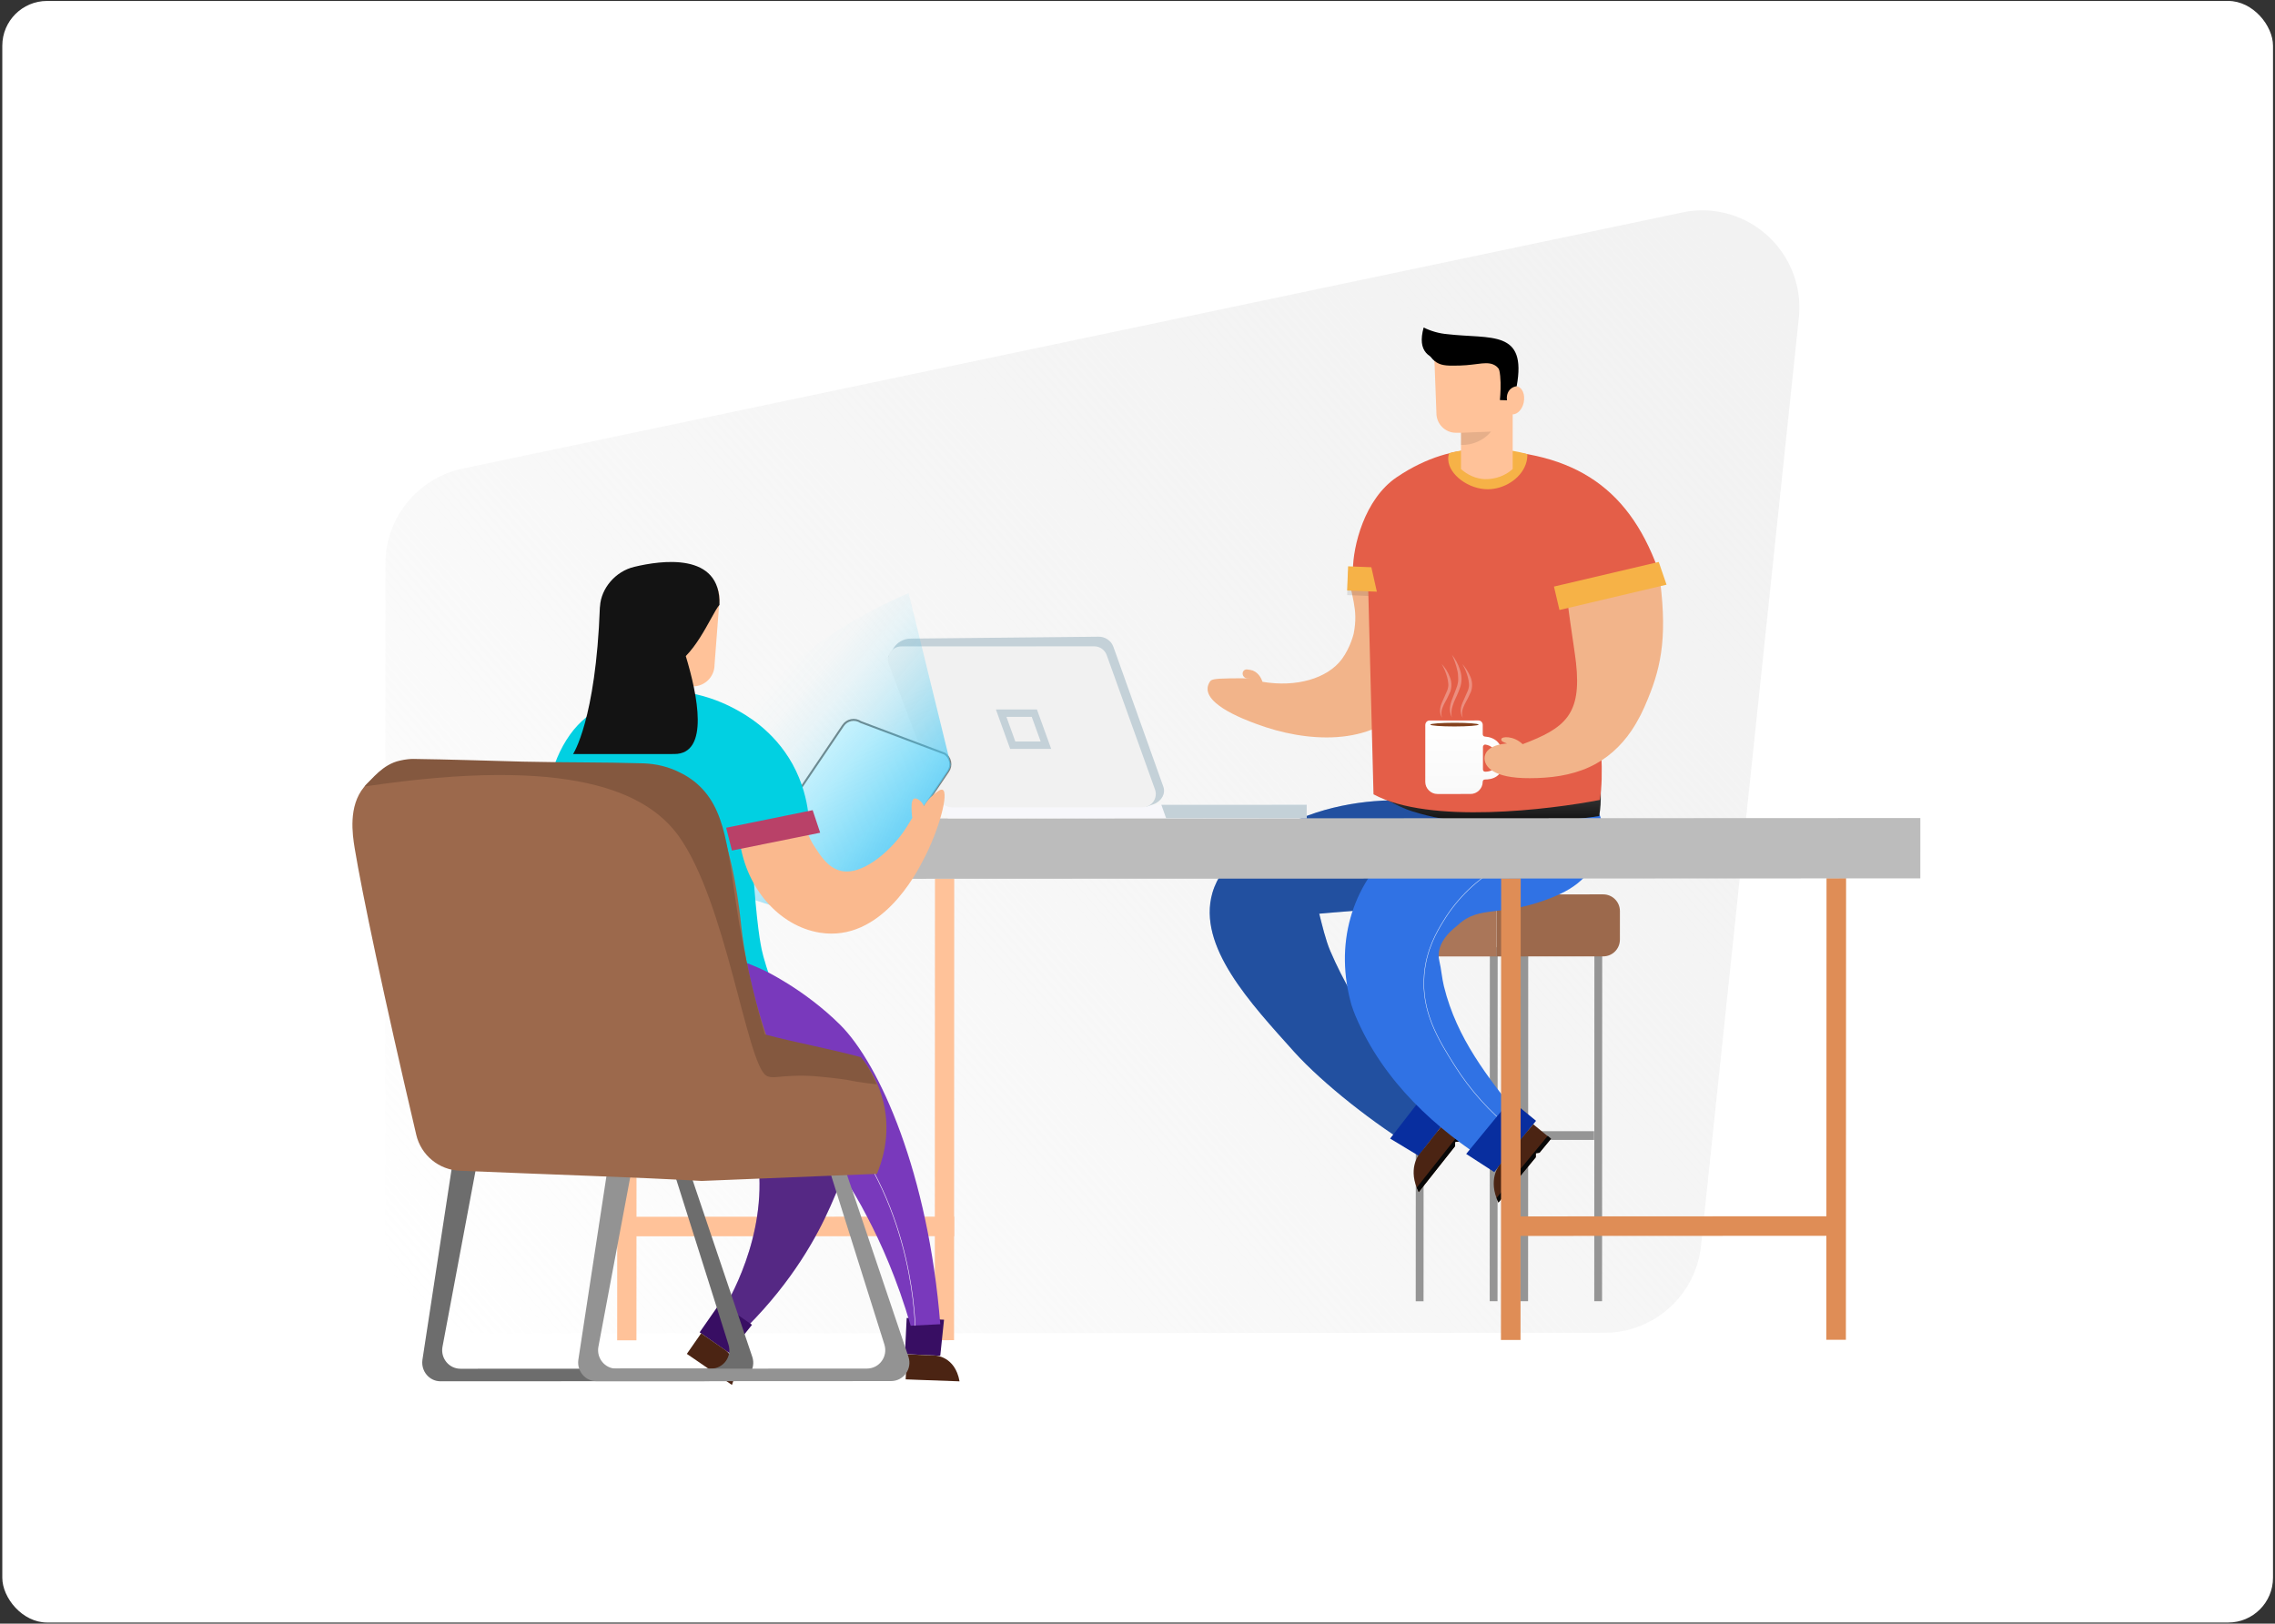 <svg xmlns="http://www.w3.org/2000/svg" width="975" height="696" viewBox="0 0 975 696" fill="none"><rect x="0" y="0" width="975" height="696" fill="#333333" stroke="none"/><rect width="973.161" height="695.115" rx="19.201" transform="matrix(1 -0 -0 1 0.986 0.405)" fill="white"></rect><path d="M720.974 91.082L198.389 200.844C179.069 204.896 165.18 221.888 165.171 241.648L165.051 529.838C165.042 552.834 183.659 571.546 206.795 571.536L687.457 571.336C708.859 571.327 726.796 555.258 729.003 533.995L770.93 136.242C773.369 113.362 756.719 92.8 733.815 90.383C729.535 89.923 725.139 90.156 720.974 91.082Z" fill="url(#paint0_linear)"></path><path d="M683.314 406.03L686.662 406.029L686.599 557.77L683.251 557.772L683.314 406.03Z" fill="#959595"></path><path d="M638.509 406.049L641.857 406.047L641.794 557.789L638.446 557.79L638.509 406.049Z" fill="#959595"></path><path d="M606.804 406.062L610.152 406.06L610.089 557.802L606.741 557.803L606.804 406.062Z" fill="#959595"></path><path d="M608.445 484.935L638.479 484.923L638.477 488.665L608.444 488.677L608.445 484.935Z" fill="#959595"></path><path d="M651.607 406.043L654.955 406.042L654.892 557.783L651.544 557.785L651.607 406.043Z" fill="#959595"></path><path d="M653.148 484.917L683.182 484.904L683.18 488.646L653.147 488.659L653.148 484.917Z" fill="#959595"></path><path d="M641.376 383.399L687.066 383.38C691.004 383.379 694.253 386.528 694.251 390.566L694.246 402.776C694.244 406.715 691.092 409.965 687.055 409.967L641.365 409.986L641.376 383.399Z" fill="#9C694C"></path><path d="M605.333 383.414L641.373 383.399L641.362 409.986L605.322 410.001C601.58 410.003 598.529 406.951 598.53 403.21L598.536 390.212C598.636 386.47 601.591 383.416 605.333 383.414Z" fill="#AA7659"></path><path d="M642.112 349.496C646.345 352.055 646.442 355.698 646.834 359.932C648.01 374.013 619.647 383.576 614.723 384.858C593.943 390.086 583.604 389.992 565.386 391.673C566.664 396.695 568.139 402.996 570.106 407.623C581.124 433.221 598.15 455.763 619.806 473.282C615.569 479.684 611.529 486.382 606.899 492.587C589.572 482.255 567.128 464.737 554.53 450.76C536.027 430.089 512.995 405.678 519.602 382.732C523.645 368.944 536.547 361.554 546.298 356.134C584.021 334.849 626.063 344.777 642.112 349.496Z" fill="#3072E4"></path><path d="M642.112 349.496C646.345 352.055 646.442 355.698 646.834 359.932C648.01 374.013 619.647 383.576 614.723 384.858C593.943 390.086 583.604 389.992 565.386 391.673C566.664 396.695 568.139 402.996 570.106 407.623C581.124 433.221 598.15 455.763 619.806 473.282C615.569 479.684 611.529 486.382 606.899 492.587C589.572 482.255 567.128 464.737 554.53 450.76C536.027 430.089 512.995 405.678 519.602 382.732C523.645 368.944 536.547 361.554 546.298 356.134C584.021 334.849 626.063 344.777 642.112 349.496Z" fill="black" fill-opacity="0.3"></path><path d="M595.773 488.062L614.099 464.422L625.321 473.083L607.981 495.443L595.773 488.062Z" fill="#082E9F"></path><path d="M608.013 495.152C608.013 495.152 603.123 501.333 608.032 510.992L623.618 491.292L623.624 489.538L625.146 489.36L629.974 483.257L622.254 477.151L608.013 495.152Z" fill="#4B2413"></path><path d="M630.035 483.18L625.207 489.283L623.624 489.539L623.618 491.292L608.032 510.992L607.176 509.059L628.568 482.02L630.035 483.18Z" fill="#080808"></path><path d="M681.8 342.488C683.177 344.26 688.688 352.135 686.912 361.983C685.629 368.975 681.393 373.408 679.324 375.674C675.088 380.205 670.36 382.57 665.141 384.739C643.277 393.512 634.318 387.607 624.763 396.572C623.68 397.557 614.815 403.666 616.879 412.035C617.666 415.186 617.959 419.321 618.844 422.866C624.447 445.413 637.439 461.36 651.414 479.275C645.798 487.451 630.237 493.267 638.605 498.581C615.766 484.115 592.929 463.938 580.928 435.486C580.338 434.009 579.748 432.532 579.256 430.957C571.881 405.358 578.785 379.457 598.979 362.118C605.48 356.503 612.867 352.856 620.647 350.194C640.934 343.096 660.923 346.14 681.8 342.488Z" fill="#3072E4"></path><path d="M661.309 362.88C652.642 365.641 631.271 373.823 618.559 394.901C615.702 399.53 611.268 407.114 610.377 417.749C608.992 433.603 616.47 445.712 623.359 456.639C630.05 467.271 638.515 476.721 648.358 484.496" stroke="white" stroke-width="0.17" stroke-miterlimit="10"></path><path d="M658.456 358.549C658.456 358.549 659.34 364.457 668.989 366.127" stroke="white" stroke-width="0.212" stroke-miterlimit="10"></path><path d="M628.364 494.646L647.378 471.498L658.305 480.454L640.374 502.42L628.364 494.646Z" fill="#082E9F"></path><path d="M642.487 499.632C642.487 499.632 637.474 505.712 642.187 515.469L658.166 496.087L658.208 494.334L659.733 494.187L664.683 488.182L657.088 481.922L642.487 499.632Z" fill="#4B2413"></path><path d="M664.746 488.106L659.795 494.111L658.208 494.334L658.166 496.087L642.186 515.469L641.37 513.52L663.303 486.917L664.746 488.106Z" fill="#080808"></path><g clip-path="url(#clip0)"><path d="M619.463 243.686C605.284 242.51 591.89 246.651 577.908 245.476C578.79 255.421 582.333 260.638 580.162 271.569C580.162 271.569 578.781 277.576 575.037 282.6C568.83 290.874 555.535 294.72 541.061 292.264C540.864 291.673 539.881 288.621 536.927 287.441C536.429 287.242 535.44 287.081 534.494 286.972C533.341 286.838 532.439 287.794 532.571 288.947V288.947C532.682 289.924 533.465 290.701 534.446 290.764C535.268 290.817 535.951 290.856 535.951 290.856C533.588 290.759 531.215 290.692 526.98 290.793C520.186 290.894 519.201 291.288 518.61 292.076C512.6 300.843 533.275 308.416 538.592 310.383C559.464 318.154 587.822 320.407 603.684 301.592C614.225 289.082 618.368 272.045 619.359 256.093C619.558 251.957 619.658 247.821 619.463 243.686Z" fill="#F2B48A"></path></g><path d="M577.758 244.726L587.719 245.128L590.082 255.6L577.35 255.094L577.758 244.726Z" fill="black" fill-opacity="0.1"></path><path d="M685.36 349.818C674.575 351.471 663.698 352.347 652.821 352.643C636.924 352.94 622.514 353.237 605.039 347.719C599.927 346.074 595.373 343.265 592.585 342.006C606.344 339.48 621.126 338.214 636.28 336.172C652.736 334.033 670.981 333.25 686.135 332.08C685.64 337.496 686.664 342.742 685.36 349.818Z" fill="url(#paint1_linear)"></path><path d="M676.32 255.278L711.772 247.386C699.3 209.928 675.705 193.186 633.019 192.768C624.157 192.772 611.672 195.692 598.55 204.599C584.76 213.959 579.828 234.147 579.824 244.487L586.224 246.453L588.646 340.491C612.668 353.479 664.301 347.024 685.638 342.912C689.192 321.641 680.578 275.627 676.32 255.278Z" fill="#E45E48"></path><path d="M612.712 308.848L633.587 308.84C634.671 308.839 635.458 309.725 635.458 310.71L635.456 314.747C635.456 315.24 635.849 315.732 636.342 315.732C640.083 316.025 644.415 317.894 644.313 326.264C644.212 333.256 639.19 334.144 636.433 334.145C635.842 334.146 635.448 334.54 635.447 335.13C635.446 337.986 633.082 340.35 630.226 340.351L616.047 340.357C613.191 340.359 610.829 337.996 610.83 335.141L610.84 310.819C610.841 309.735 611.629 308.849 612.712 308.848ZM641.557 325.281C641.263 320.653 638.506 319.472 636.636 319.178C636.143 319.08 635.651 319.474 635.552 320.065L635.552 320.163L635.548 329.813C635.548 330.404 635.942 330.798 636.532 330.797C638.502 330.796 641.85 330.106 641.557 325.281Z" fill="url(#paint2_linear)"></path><path d="M623.346 311.404C617.635 311.407 613.006 311.056 613.007 310.621C613.007 310.186 617.636 309.831 623.346 309.829C629.056 309.826 633.685 310.177 633.685 310.612C633.685 311.047 629.056 311.402 623.346 311.404Z" fill="#84411D"></path><path d="M626.704 284.62C627.196 285.506 627.688 286.392 628.082 287.376C628.475 288.262 628.77 289.247 629.065 290.231C629.36 291.216 629.458 292.102 629.556 293.087C629.654 294.071 629.457 294.958 629.161 295.844C628.471 297.617 627.486 299.488 626.697 301.458C626.303 302.443 626.007 303.526 626.007 304.609C626.006 305.692 626.301 306.775 626.892 307.661C626.597 306.677 626.499 305.692 626.696 304.707C626.893 303.722 627.287 302.836 627.682 301.95C628.667 300.177 629.653 298.306 630.441 296.434C631.131 294.366 631.034 292.003 630.148 290.034C629.263 287.966 628.082 286.194 626.704 284.62Z" fill="white" fill-opacity="0.3"></path><path d="M622.275 280.683C623.259 282.849 624.046 285.015 624.537 287.279C624.832 288.362 624.93 289.544 624.93 290.627C625.028 291.71 624.831 292.793 624.535 293.877C623.845 296.043 622.859 298.21 622.07 300.475C621.676 301.657 621.38 302.839 621.379 304.02C621.379 305.202 621.674 306.482 622.264 307.565C621.969 306.482 621.97 305.3 622.167 304.118C622.365 303.035 622.759 301.952 623.153 300.868C624.139 298.702 625.124 296.633 625.913 294.27C626.603 291.808 626.506 289.248 625.621 286.885C624.932 284.719 623.752 282.553 622.275 280.683Z" fill="white" fill-opacity="0.3"></path><path d="M617.843 284.623C618.335 285.509 618.827 286.395 619.22 287.38C619.614 288.266 619.909 289.25 620.204 290.235C620.499 291.22 620.597 292.106 620.695 293.09C620.793 294.075 620.596 294.961 620.3 295.848C619.61 297.62 618.624 299.492 617.836 301.461C617.442 302.446 617.146 303.53 617.145 304.613C617.145 305.696 617.44 306.779 618.03 307.665C617.735 306.68 617.637 305.696 617.835 304.711C618.032 303.726 618.426 302.84 618.82 301.953C619.806 300.181 620.791 298.309 621.58 296.438C622.27 294.37 622.172 292.007 621.287 290.038C620.5 287.97 619.319 286.198 617.843 284.623Z" fill="white" fill-opacity="0.3"></path><path d="M710.899 244.829C701.349 242.568 671.804 251.64 671.508 253.117C671.015 255.382 674.846 278.521 675.434 284.133C677.887 306.288 670.794 312.101 652.575 319.001C648.637 315.261 643.517 315.657 643.418 316.839C643.319 317.922 644.402 318.118 645.879 318.708C637.804 319.303 636.227 322.947 636.226 325.015C636.225 328.461 639.669 333.678 655.621 333.573C664.286 333.57 673.149 332.483 681.127 328.836C688.513 325.485 694.621 319.968 699.153 313.271C702.01 309.035 704.277 304.505 706.15 299.777C712.36 284.906 714.729 271.119 710.899 244.829Z" fill="#F2B48A"></path><path d="M665.982 251.442L710.888 240.887L714.232 250.634L668.341 261.485L665.982 251.442Z" fill="#F6B247"></path><path d="M577.758 242.757L587.719 243.158L590.082 253.63L577.35 253.124L577.758 242.757Z" fill="#F6B247"></path><path d="M654.577 194.663C654.577 195.932 654.517 197.245 653.882 199.042C651.66 205.28 644.576 209.722 637.599 209.725C629.354 209.729 621.112 203.496 620.691 197.259C620.586 196.096 620.798 195.039 621.01 194.299C624.71 193.135 629.672 192.726 635.38 192.513C643.731 192.192 650.138 193.396 654.577 194.663Z" fill="#F6B247"></path><path d="M624.087 150.653L639.941 150.647C644.569 150.645 648.309 154.385 648.307 159.112L648.304 165.808C648.895 165.512 649.585 165.512 650.175 165.61C652.44 166.101 653.719 169.153 653.028 172.501C652.436 175.456 650.367 177.623 648.3 177.624L648.29 201.06C645.039 204.015 640.706 205.494 636.275 205.397C632.533 205.202 628.989 203.628 626.134 201.069L626.141 185.511L623.974 185.512C619.346 185.513 615.606 181.773 615.608 177.047L614.634 151.15C614.636 146.521 619.459 150.655 624.087 150.653Z" fill="#FFC299"></path><path opacity="0.1" d="M639.033 185.012L626.133 185.51L626.131 190.729C631.055 190.924 635.881 188.755 639.033 185.012Z" fill="black"></path><path d="M645.869 171.592L642.817 171.495C642.817 171.495 644.3 156.822 640.657 155.642C631.353 152.628 604.3 161.376 610.138 140.392C613.252 141.948 616.812 142.956 620.279 143.243C639.104 145.429 654.455 141.173 650.007 165.583C649.023 165.682 648.136 166.077 647.348 166.766C646.068 167.948 645.574 169.82 645.869 171.592Z" fill="black"></path><path d="M642.821 158.891C642.327 156.112 641.04 152.185 637.773 150.462C632.823 147.877 627.77 152.382 621.135 150.756C618.165 150.087 614.204 147.885 610.345 141.18C610.244 144.533 610.638 152.197 615.687 155.357C618.162 156.889 620.935 156.791 625.689 156.694C633.413 156.5 637.771 154.39 641.236 156.975C641.831 157.454 642.424 158.125 642.821 158.891Z" fill="black"></path><path d="M782.796 376.417L782.736 521.37L651.671 521.425L651.732 376.472L643.348 376.475L643.265 574.384L651.649 574.381L651.668 529.799L782.732 529.745L782.714 574.326L791.098 574.323L791.18 376.414L782.796 376.417Z" fill="#DF8D56"></path><path d="M409.023 521.525L408.9 521.526L408.961 376.573L400.7 376.576L400.639 521.529L272.781 521.582L272.841 376.629L264.58 376.633L264.498 574.542L272.759 574.539L272.777 529.957L400.636 529.903L400.617 574.485L408.878 574.482L408.897 529.9L409.02 529.9L409.023 521.525Z" fill="#FFC299"></path><path d="M823.002 350.661L244.74 350.902L244.729 376.764L822.991 376.524L823.002 350.661Z" fill="#BCBCBC"></path><path d="M384.065 350.844L244.74 350.902L244.729 376.764L384.055 376.706L384.065 350.844Z" fill="white"></path><path d="M560.025 344.975L403.984 345.04L406.207 350.773L560.023 350.709" fill="#F7F7FB"></path><path d="M494.39 344.739C498.019 343.354 499.572 340.059 498.613 337.346L477.213 277.383C476.75 276.05 475.874 274.9 474.714 274.1C473.553 273.299 472.168 272.889 470.758 272.93L390.226 273.745C388.765 273.761 387.332 274.145 386.058 274.862C384.783 275.578 383.71 276.604 382.936 277.845L380.55 281.668L491.436 345.775L494.39 344.739Z" fill="#C4D1D8"></path><path d="M495.005 338.435L474.3 280.805C473.903 279.707 473.179 278.758 472.224 278.088C471.269 277.418 470.13 277.058 468.964 277.059L386.217 277.094C385.302 277.098 384.403 277.323 383.594 277.752C382.785 278.18 382.092 278.798 381.573 279.552C381.054 280.307 380.725 281.176 380.615 282.085C380.505 282.993 380.616 283.916 380.939 284.772L402.636 342.401C403.042 343.475 403.762 344.4 404.704 345.055C405.645 345.71 406.762 346.066 407.909 346.074L489.664 346.04C490.574 346.039 491.471 345.819 492.279 345.398C493.087 344.978 493.782 344.369 494.306 343.623C494.829 342.878 495.166 342.017 495.288 341.114C495.41 340.211 495.313 339.292 495.005 338.435V338.435Z" fill="#F1F1F1"></path><path fill-rule="evenodd" clip-rule="evenodd" d="M442.178 307.296L445.997 317.853L435.14 317.858L431.327 307.301L442.178 307.296ZM444.399 304.128L450.509 321.019L432.919 321.026L426.817 304.135L444.399 304.128Z" fill="#C4D1D8"></path><path d="M560.023 350.709L499.767 350.734L497.723 345.001L560.025 344.975" fill="#C4D1D8"></path><path d="M321.694 370.456C322.642 364.697 323.85 353.75 321.83 352.88C321.25 352.633 319.274 352.795 313.134 366.85C314.338 365.044 314.618 363.164 314.027 362.348C313.9 362.183 313.738 362.049 313.552 361.956C313.366 361.863 313.161 361.814 312.953 361.811C312.137 361.812 311.556 362.703 311.298 363.101C309.664 365.637 309.232 370.847 309.232 370.847C309.232 370.847 309.125 371.32 308.662 372.996C307.134 378.54 293.935 395.176 279.295 389.026C273.925 386.762 270.844 382.036 268.557 378.556C265.798 374.26 264.607 370.114 262.322 362.036C260.917 357.063 259.995 352.895 259.426 350.049L233.373 354.356L236.116 372.103C239.19 393.727 253.02 410.974 271.109 415.661C273.075 416.165 290.132 420.315 304.016 410.48C316.546 401.687 319.012 386.732 321.694 370.456Z" fill="#FFC299"></path><path d="M244.33 434.752C256.791 436.895 267.498 437.777 275.233 437.989C290.166 438.305 302.801 438.16 319.24 432.03C324.075 430.202 329.114 426.367 331.818 423.725C318.713 421.367 305.105 421.648 290.818 419.72C275.457 417.685 244.657 423.109 244.333 426.762C244.009 430.415 244.224 431.852 244.33 434.752Z" fill="#5E1219"></path><path d="M404.912 323.09L368.865 309.504C367.673 308.703 366.213 308.408 364.803 308.682C363.393 308.957 362.149 309.779 361.344 310.968L328.859 359.035C328.057 360.227 327.761 361.687 328.034 363.097C328.307 364.506 329.128 365.75 330.317 366.554L366.364 380.15C367.556 380.951 369.016 381.247 370.426 380.972C371.836 380.698 373.08 379.876 373.885 378.686L406.37 330.62C407.172 329.426 407.469 327.964 407.196 326.552C406.923 325.141 406.102 323.896 404.912 323.09Z" fill="#E0F9FF" stroke="#797F7F" stroke-width="0.849" stroke-miterlimit="10"></path><path d="M276.588 370.605L359.168 397.428C359.908 397.559 360.67 397.486 361.372 397.217C362.074 396.948 362.69 396.493 363.154 395.901L405.476 331.867C406.379 330.738 407.808 328.439 407.272 327.096L389.404 254.246C369.537 262.698 351.1 274.184 334.752 288.291C309.042 310.668 289.092 338.902 276.588 370.605Z" fill="url(#paint3_linear)"></path><path d="M244.306 314.889C252.583 303.283 264.616 300.056 269.344 298.55C291.477 291.665 310.38 301.433 314.999 303.902C319.188 306.156 331.432 312.812 339.59 327.419C344.099 335.581 345.707 343.208 346.349 348.15C343.959 350.082 330.235 348.693 324.107 358.794C322.28 361.803 321.956 364.381 323.239 380.065C324.949 401.443 326.343 406.921 327.201 410.144C328.81 415.944 330.527 420.563 331.815 423.785C319.244 427.443 308.393 429.274 300.121 430.244C293.782 430.999 285.51 432.077 274.767 431.329C263.273 430.582 252.96 428.867 244.367 426.83C245.55 422.962 246.949 417.805 247.919 411.466C248.888 405.45 249.105 399.863 249.432 388.798C249.65 380.526 249.651 378.699 249.869 371.824C250.195 362.692 250.628 355.172 251.06 349.801C245.259 348.729 239.458 347.549 233.55 346.478C234.411 342.18 235.169 327.677 244.306 314.889Z" fill="#01D0E2"></path><path fill-rule="evenodd" clip-rule="evenodd" d="M400.08 340.634C401.983 339.065 403.197 338.194 404.003 338.57C406.731 339.826 402.416 355.877 395.836 368.352C395.764 368.489 395.672 368.667 395.561 368.882C392.74 374.35 377.471 403.939 351.444 399.815C333.741 397.04 318.805 380.062 316.773 358.309C318.129 357.844 319.463 357.311 320.797 356.778C322.741 356.001 324.683 355.224 326.69 354.663C328.546 354.127 330.435 353.858 332.315 353.589C334.211 353.319 336.099 353.05 337.939 352.509C339.999 351.872 341.931 350.874 343.645 349.563C345.339 355.439 346.563 358.962 348.892 362.603C351.727 367.017 354.668 371.528 359.566 373.084C369.008 376.055 381.324 364.953 387.107 356.711C388.187 355.165 389.285 353.365 390.298 351.706C390.528 351.328 390.754 350.958 390.974 350.599C390.816 349.746 390.76 348.748 390.714 347.915C390.617 346.164 390.437 342.868 391.761 342.338C392.89 341.885 395.108 343.423 395.942 345.533C397.025 343.681 398.423 342.022 400.08 340.634Z" fill="#FAB98E"></path><path d="M232.907 345.189L251.061 349.478L250.304 360.329L230.539 355.073L232.907 345.189Z" fill="#B94168"></path><path d="M311.217 354.825L348.283 347.289L351.502 356.956L313.684 364.599L311.217 354.825Z" fill="#B94168"></path><path d="M300.229 247.492C300.229 247.492 293.842 246.42 282.561 247.499C272.496 248.462 272.717 272.534 272.717 272.534C272.395 272.427 272.072 272.32 271.75 272.32C271.75 272.32 271.213 272.212 270.676 272.32C268.312 272.858 267.45 280.056 270.779 283.6C272.604 285.533 275.182 285.854 276.256 285.854C276.468 293.266 276.574 296.274 276.786 303.687C276.786 304.439 276.892 307.554 279.362 309.702C281.832 311.957 285.055 311.633 286.559 311.525C288.063 311.417 290.319 311.201 292.146 309.374C294.403 307.117 294.297 304.109 294.297 303.465L294.301 294.226L296.987 294.225C302.036 294.223 306.227 290.138 306.229 284.982L308.39 256.727C308.392 251.571 305.278 247.49 300.229 247.492Z" fill="#FFC299"></path><path d="M282.699 293.69L294.301 294.222L294.299 299.916C294.192 299.808 287.423 300.563 282.699 293.69Z" fill="black" fill-opacity="0.1"></path><path d="M257.153 259.891C257.602 252.217 263.763 244.876 271.87 242.978C283.107 240.263 309.07 236.413 308.339 259.278C307.363 260.406 306.122 262.652 304.605 265.397C301.925 270.249 298.382 276.662 293.91 281.236C298.949 297.845 304.165 323.213 289.024 323.219L245.595 323.238C245.595 323.238 255.319 308.713 257.087 260.37C257.105 260.208 257.127 260.049 257.153 259.891Z" fill="#131313"></path><path d="M404.587 565.705L388.58 564.96L387.822 580.43L402.969 581.176L404.587 565.705Z" fill="#380E63"></path><path d="M400.821 581.069C400.821 581.069 409.308 581.28 411.237 592.13L393.619 591.493L388.14 591.28L388.682 580.537L400.821 581.069Z" fill="#4B2413"></path><path d="M243.295 409.141C242.219 412.58 236.302 433.208 248.219 451.681C255.949 463.71 267.227 468.647 272.92 471.008C292.683 479.272 311.055 474.43 317.394 472.493C319.434 476.682 321.258 481.301 322.653 486.35C331.663 519.004 317.148 548.983 310.267 561.017C313.704 563.487 317.141 565.956 320.577 568.318C339.6 549.081 350.029 530.384 355.943 516.953C364.33 497.827 379.707 462.906 361.774 443.899C354.15 435.845 345.234 434.774 325.576 431.13C305.596 427.271 277.452 420.944 243.295 409.141Z" fill="#7939BC"></path><path d="M243.295 409.141C242.219 412.58 236.302 433.208 248.219 451.681C255.949 463.71 267.227 468.647 272.92 471.008C292.683 479.272 311.055 474.43 317.394 472.493C319.434 476.682 321.258 481.301 322.653 486.35C331.663 519.004 317.148 548.983 310.267 561.017C313.704 563.487 317.141 565.956 320.577 568.318C339.6 549.081 350.029 530.384 355.943 516.953C364.33 497.827 379.707 462.906 361.774 443.899C354.15 435.845 345.234 434.774 325.576 431.13C305.596 427.271 277.452 420.944 243.295 409.141Z" fill="black" fill-opacity="0.3"></path><path d="M322.296 567.888L308.657 558.44L299.842 571.12L312.623 580.031L322.296 567.888Z" fill="#380E63"></path><path d="M311.012 578.85C311.012 578.85 317.778 583.467 313.691 593.674L299.085 583.582L294.36 580.361L300.487 571.549L311.012 578.85Z" fill="#4B2413"></path><path d="M241.575 409.679C240.822 413.976 236.514 439.653 252.835 457.695C264.754 470.903 282.264 473.797 286.561 474.547C301.17 477.012 305.791 472.39 320.937 476.359C332.968 479.469 341.13 485.267 344.782 487.844C357.884 497.292 364.647 508.14 371.839 521.995C377.421 532.628 384.505 548.31 390.298 568.289C394.488 568.072 398.785 567.856 402.975 567.639C397.845 503.077 377.023 456.139 360.057 439.28C344.701 424.031 327.516 415.981 327.516 415.981C319.567 412.225 312.478 410.186 307.322 408.899C298.191 407.399 287.126 406.33 274.665 406.442C261.988 406.555 250.708 407.956 241.575 409.679Z" fill="#7939BC"></path><path d="M306.234 442.848C317.513 447.033 331.261 453.687 344.47 464.962C387.211 501.04 391.593 554.753 392.232 568.288" stroke="white" stroke-width="0.212" stroke-miterlimit="10"></path><path d="M309.888 437.582C309.888 437.582 308.918 444.028 298.389 445.859" stroke="white" stroke-width="0.212" stroke-miterlimit="10"></path><path d="M181.032 582.978L196.329 482.956L206.748 486.175L189.629 577.389C188.767 582.223 192.418 586.734 197.36 586.732L304.681 586.687C310.052 586.685 313.815 581.527 312.205 576.371L286.671 495.595L293.546 496.129L322.409 581.631C324.125 586.786 320.363 592.052 314.884 592.054L188.763 592.107C184.037 592.109 180.386 587.813 181.032 582.978Z" fill="#6D6D6D"></path><path d="M353.599 495.567L360.474 496.102L389.336 581.603C391.053 586.759 387.291 592.024 381.812 592.026L255.691 592.079C250.857 592.081 247.206 587.785 247.853 582.951L263.149 482.928L273.568 486.147L256.449 577.361C255.588 582.195 259.238 586.706 264.18 586.704L371.501 586.659C376.873 586.657 380.635 581.499 379.025 576.343" fill="#939393"></path><path d="M328.804 444.979C321.829 424.893 318.936 408.243 317.651 396.641C317.009 390.84 314.656 367.314 306.499 348.303C304.996 344.866 302.313 339.066 296.084 334.664C290.392 330.584 284.376 329.619 280.939 329.406L178.345 326.978C176.519 326.978 173.941 327.302 170.932 328.055C164.056 329.992 158.683 334.076 155.996 337.408C149.225 345.575 151.046 357.714 152.01 363.622C155.118 382.528 164.446 427 178.386 486.402C180.424 495.21 188.156 501.545 197.18 501.863C238.002 503.565 272.486 504.625 300.739 506.225L375.833 503.186C377.661 498.78 382.071 486.961 378.639 472.567C376.709 464.404 372.951 458.497 370.267 454.953C356.41 451.413 342.553 448.196 328.804 444.979Z" fill="#9C694C"></path><path d="M327.834 443.431C321.934 423.452 318.718 406.802 316.682 395.093C311.753 365.338 311.868 346.215 297.37 334.834C295.652 333.545 293.718 332.257 291.678 331.291C286.737 328.715 281.366 327.428 275.78 327.215C258.377 326.685 242.155 326.907 224 326.485C208.208 326.062 192.524 325.531 177.054 325.323C176.087 325.323 173.939 325.431 171.253 326.077C164.054 327.692 159.432 333.924 156.208 337.149C244.842 323.898 277.064 339.569 290.7 358.149C311.207 386.394 319.987 455.681 328.364 461.049C329.653 461.908 331.587 461.8 332.876 461.692C342.223 460.721 348.131 461.149 353.072 461.684C359.41 462.326 362.848 462.861 362.848 462.861C369.401 464.255 375.739 464.79 375.739 464.79C375.739 464.79 372.304 457.056 368.975 453.19C354.689 449.329 342.013 447.186 327.834 443.431Z" fill="#84583F"></path><defs><linearGradient id="paint0_linear" x1="731.039" y1="89.922" x2="185.873" y2="567.929" gradientUnits="userSpaceOnUse"><stop stop-color="#F2F2F2"></stop><stop offset="1" stop-color="#E9E9E9" stop-opacity="0"></stop></linearGradient><linearGradient id="paint1_linear" x1="639.362" y1="332.1" x2="639.37" y2="352.778" gradientUnits="userSpaceOnUse"><stop stop-color="#555555"></stop><stop offset="1" stop-color="#0F0F0F"></stop></linearGradient><linearGradient id="paint2_linear" x1="627.582" y1="308.842" x2="627.595" y2="340.353" gradientUnits="userSpaceOnUse"><stop stop-color="white"></stop><stop offset="1" stop-color="#F9F9F9"></stop></linearGradient><linearGradient id="paint3_linear" x1="321.843" y1="302.762" x2="393.113" y2="364.64" gradientUnits="userSpaceOnUse"><stop stop-color="#1FC3F3" stop-opacity="0"></stop><stop offset="0.13" stop-color="#20C3F3" stop-opacity="0.02"></stop><stop offset="0.26" stop-color="#23C4F3" stop-opacity="0.07"></stop><stop offset="0.39" stop-color="#28C4F3" stop-opacity="0.15"></stop><stop offset="0.51" stop-color="#30C5F3" stop-opacity="0.26"></stop><stop offset="0.64" stop-color="#39C6F3" stop-opacity="0.41"></stop><stop offset="0.77" stop-color="#44C8F4" stop-opacity="0.59"></stop><stop offset="0.9" stop-color="#52C9F4" stop-opacity="0.8"></stop><stop offset="1" stop-color="#5ECBF4"></stop></linearGradient><clipPath id="clip0"><rect width="102.015" height="72.671" fill="white" transform="matrix(-1 0 -0 1 619.562 243.489)"></rect></clipPath></defs></svg>